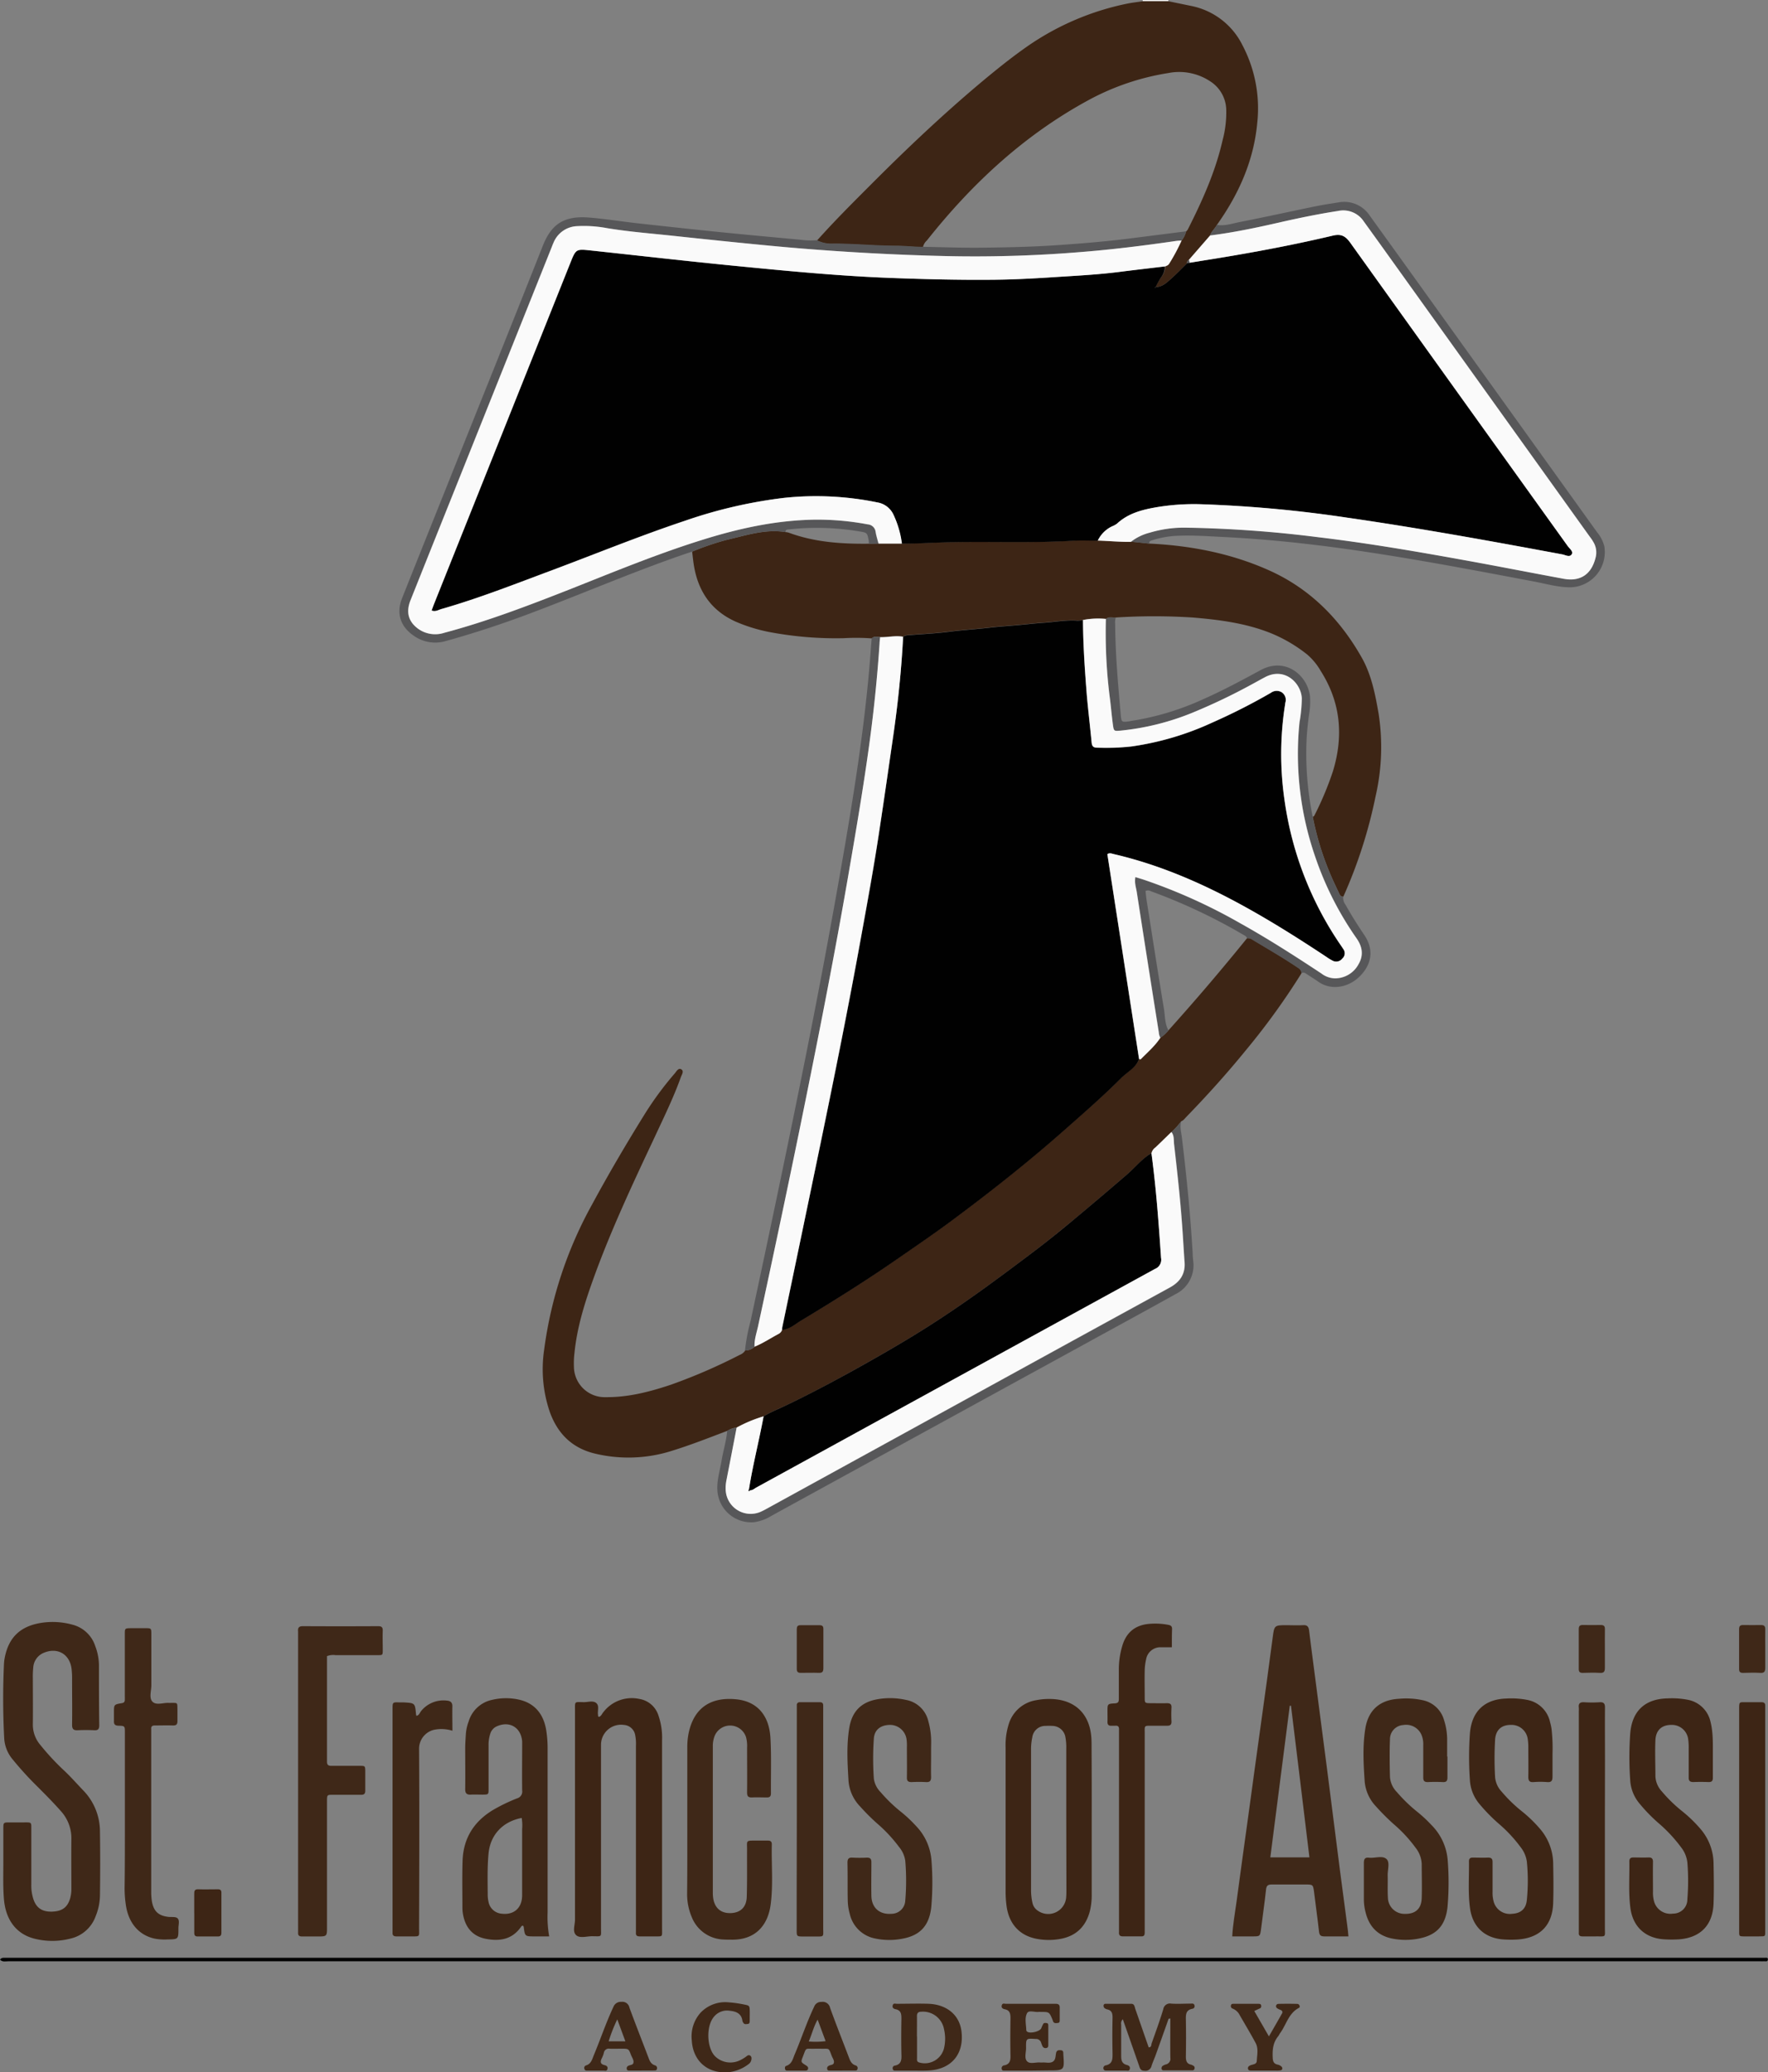 <svg xmlns="http://www.w3.org/2000/svg" viewBox="0 0 529.04 619.9"><rect x="0" y="0" width="529.04" height="619.9" fill="#808080" stroke="none"/><defs><style>.cls-1{fill:#fafafa;}.cls-2{fill:#3d2515;}.cls-3{fill:#3f2818;}.cls-4{fill:#575759;}.cls-5{fill:#010101;}</style></defs><g id="Layer_2" data-name="Layer 2"><g id="Layer_1-2" data-name="Layer 1"><path class="cls-1" d="M349.62,0c0,.12,0,.24,0,.36h-7.69c0-.12,0-.25,0-.37Z"/><path class="cls-2" d="M389.42,291.18a209.43,209.43,0,0,1-16.52,22.87c-5.69,7-11.73,13.7-18,20.15-.43.45-.78,1-1.43,1.21a25.87,25.87,0,0,1-2.88,3.21c-1.6,1.56-3.19,3.12-4.8,4.65A2.85,2.85,0,0,0,344.6,345a7.3,7.3,0,0,0-1,.54c-2.35,1.69-4.19,3.93-6.37,5.8q-7.5,6.47-15.12,12.82c-3.73,3.1-7.49,6.19-11.34,9.14q-7.87,6-15.91,11.84c-7.44,5.37-15.05,10.5-22.9,15.24-5.81,3.5-11.7,6.85-17.64,10.13-6.37,3.5-12.79,6.9-19.35,10-2.16,1-4.38,1.92-6.44,3.15a40.92,40.92,0,0,0-8,3.35,6.8,6.8,0,0,0-2.86,1c-5.52,2.09-11,4.26-16.65,6a42.89,42.89,0,0,1-22.7.89c-7.06-1.6-11.48-6-13.84-12.63a39.6,39.6,0,0,1-1.66-18.46,122.58,122.58,0,0,1,14.41-43.62c4.9-9.06,10.12-17.94,15.56-26.7a97,97,0,0,1,9.08-12.34c.53-.61,1.11-1.8,2-1.26s.12,1.6-.15,2.37c-2.21,6.17-5.09,12-7.87,18-6.66,14.16-13.32,28.32-18.58,43.08-2.47,6.93-4.62,13.94-5.36,21.31a25.74,25.74,0,0,0-.17,4.3,9.19,9.19,0,0,0,9.54,9c6.73.06,13.13-1.6,19.44-3.71a166.77,166.77,0,0,0,20.64-8.94,3.38,3.38,0,0,0,1.64-1.32,4,4,0,0,0,2.88-1.19c2.53-1,4.81-2.57,7.22-3.84a2.12,2.12,0,0,0,1-1.22c2.28-.17,3.92-1.73,5.72-2.81,10-6,19.82-12.17,29.35-18.84,5-3.47,10-6.85,14.85-10.44,11.9-8.81,23.52-18,34.62-27.76,5.74-5.06,11.5-10.08,16.91-15.5.56-.56,1.19-1.05,1.8-1.56,1.4-1.16,2.9-2.28,3.54-4.11.21.12.45.2.64,0,2-2,4.17-3.89,5.74-6.31a12.48,12.48,0,0,0,2.42-2.23q12.11-13.47,23.49-27.54a3.08,3.08,0,0,1,1.16.16c4.76,2.88,9.59,5.63,14.2,8.76A1.75,1.75,0,0,1,389.42,291.18Z"/><path class="cls-2" d="M343.94,162.61c12.39.6,24.44,2.92,35.79,8C392,176.1,401,185.23,407.52,196.8c2.86,5.09,4,10.91,5,16.68a65.52,65.52,0,0,1-.91,24.76,143.22,143.22,0,0,1-9.65,30c-.95,0-1.14-.77-1.43-1.39-.89-1.87-1.79-3.74-2.58-5.66a85.56,85.56,0,0,1-5.13-16.87c.37-.07.5-.36.63-.65a93.23,93.23,0,0,0,5.42-13c3.19-10.49,2.33-20.5-3.63-29.89a18.94,18.94,0,0,0-4.1-5,44.37,44.37,0,0,0-10.91-6.39c-7.52-3-15.41-4-23.38-4.67a181.81,181.81,0,0,0-23,0c-1,.1-2-.34-2.93.42a23.8,23.8,0,0,0-6.84.32,10.35,10.35,0,0,1-1.66.15c-3.37-.25-6.69.4-10,.62-2.84.19-5.69.54-8.54.78-2.53.22-5.09.39-7.6.68-4.1.48-8.23.72-12.33,1.25s-8.39.7-12.59,1.06a3.73,3.73,0,0,0-1.09.44c-2.29-.43-4.57.18-6.86.1-.87,0-1.81-.37-2.55.43a64.63,64.63,0,0,0-8.35-.06,107.11,107.11,0,0,1-22.6-1.9,48.76,48.76,0,0,1-9.79-3.06c-7.41-3.33-11.33-9.26-12.54-17.14-.19-1.26-.31-2.52-.47-3.79a81.67,81.67,0,0,1,10.3-3.51c5.81-1.33,11.54-3.32,17.65-2.34a4.74,4.74,0,0,1,.94.17c7.77,2.88,15.86,3.4,24,3.31l2.81-.07,7,0c3.91,0,7.81-.2,11.71-.33,13.33-.42,26.68.28,40-.55,2.31-.14,4.64,0,7,0,3.3.1,6.59.44,9.9.31Z"/><path class="cls-2" d="M341.94.37h7.69l6.78,1.4a21.86,21.86,0,0,1,15.4,11.81,40.47,40.47,0,0,1,4.42,22.93c-1,11.42-5.51,21.52-12.1,30.77-.59,1.12-1.64,1.94-2.06,3.17l-6.35,7.3a.92.92,0,0,0-.5,1c-1.58,1.54-3.12,3.14-4.77,4.61-1.34,1.2-2.67,2.5-4.67,2.51v0A29.76,29.76,0,0,1,347.4,83a5.41,5.41,0,0,0,1.28-3.28c.42-.21.88-.33,1.14-.8A56.78,56.78,0,0,0,353.53,72a7.19,7.19,0,0,0,1.4-2.77,2.88,2.88,0,0,0,.47-.53c4.33-8.56,8.28-17.28,10.42-26.69a32,32,0,0,0,1.11-9.24,10.36,10.36,0,0,0-4.75-8.41,16.79,16.79,0,0,0-12.58-2.51,74.31,74.31,0,0,0-23.7,8c-19.32,10.45-35,25-48.54,42.08a3.75,3.75,0,0,0-1.18,2c-2.62,0-5.25-.32-7.84-.33-6.3,0-12.57-.63-18.86-.65a9.67,9.67,0,0,1-5-1c5-5.61,10.31-10.92,15.62-16.23C270.77,45,281.73,34.6,293.3,24.87c4.77-4,9.63-7.92,14.77-11.46A80.6,80.6,0,0,1,337,1.15C338.61.8,340.29.63,341.94.37Z"/><path class="cls-3" d="M403.49,579.26c-2.62,0-4.93,0-7.23,0-1.16,0-1.46-.43-1.58-1.51-.42-3.9-1-7.77-1.46-11.66-.31-2.36-.3-2.36-2.77-2.36-3.28,0-6.56,0-9.83,0-1.16,0-1.66.26-1.79,1.55-.4,3.89-1,7.77-1.47,11.65-.3,2.32-.31,2.33-2.56,2.33h-6.08c.19-3.64.84-7,1.29-10.38,1.17-8.79,2.4-17.57,3.61-26.35S376,525,377.24,516.18s2.41-17.41,3.56-26.12c.51-3.89.45-3.9,4.31-3.9,1.6,0,3.2.1,4.79,0,1.29-.11,1.69.48,1.82,1.59.33,2.78.7,5.55,1.06,8.32q2.1,16.15,4.21,32.32,2,15.69,4,31.38c.72,5.54,1.47,11.08,2.2,16.63C403.33,577.23,403.38,578.1,403.49,579.26Zm-17.19-69-.36,0c-1.94,15.07-3.87,30.15-5.82,45.36h11.7C390,540.4,388.13,525.31,386.3,510.23Z"/><path class="cls-3" d="M1,557.59c0-3.71,0-7.07,0-10.43,0-2,0-2,1.92-2H7c2.53,0,2.37-.2,2.37,2.28,0,5.44,0,10.87,0,16.31a13.09,13.09,0,0,0,.66,4.48c.9,2.58,2.65,3.7,5.54,3.62,3.07-.1,4.67-1.31,5.45-4.08a10.47,10.47,0,0,0,.34-2.84c0-4.87-.05-9.75,0-14.63a12.11,12.11,0,0,0-3.15-8.53c-2.28-2.58-4.68-5-7.13-7.44a99.66,99.66,0,0,1-7.28-8A10.73,10.73,0,0,1,1.26,520q-.57-11-.08-22a13.59,13.59,0,0,1,.2-1.91c1.15-6.24,4.65-9.63,11-10.63a22.11,22.11,0,0,1,9.26.54,9.69,9.69,0,0,1,6.87,6.44,16.57,16.57,0,0,1,1.1,5.62c0,6,0,12,.09,18,0,1.12-.3,1.59-1.49,1.53-1.67-.08-3.36-.08-5,0-1.25.06-1.65-.41-1.64-1.66.07-4.48,0-8.95,0-13.43a25,25,0,0,0-.16-3.35c-.6-4.44-4.35-6.49-8.46-4.66a5.09,5.09,0,0,0-3,4.34,26.66,26.66,0,0,0-.12,3.35c0,4.55.06,9.11,0,13.67A9.29,9.29,0,0,0,12.08,522a73.45,73.45,0,0,0,6.83,7.39c2.12,1.95,4,4.12,6,6.2a17.64,17.64,0,0,1,5,12.34c.1,6.39.09,12.79,0,19.18a17,17,0,0,1-1.27,6.06,10.47,10.47,0,0,1-7.54,6.74,21.68,21.68,0,0,1-10.91,0c-5.28-1.38-8.45-5.54-9-11.66C.88,564.59,1,560.91,1,557.59Z"/><path class="cls-4" d="M354.93,69.2a7.19,7.19,0,0,1-1.4,2.77,13.74,13.74,0,0,0-1.44.08c-9.88,1.48-19.79,2.67-29.75,3.43a386.23,386.23,0,0,1-39.53,1.12q-21.69-.52-43.32-2.29c-6.05-.49-12.1-1.09-18.14-1.69q-9.9-1-19.78-2.06c-6.67-.72-13.37-1.22-20-2.32a37.33,37.33,0,0,0-8.83-.59,7.94,7.94,0,0,0-7.11,4.89c-.3.65-.54,1.33-.81,2q-14.64,36.58-29.27,73.18-6.36,15.9-12.72,31.8c-1.47,3.68-.66,6.5,2.37,8.65a8.77,8.77,0,0,0,7.77,1.11c12.76-3.38,25.07-8.08,37.32-12.93,13.21-5.23,26.35-10.68,39.94-14.9,11-3.43,22.24-5.86,33.85-6a81.31,81.31,0,0,1,15.49,1.41,2.56,2.56,0,0,1,2.38,2.27c.2,1.18.57,2.33.86,3.49l-2.81.07a7.46,7.46,0,0,0-.06-1c-.44-2.32-.44-2.34-2.82-2.73a77.25,77.25,0,0,0-20.93-.61c-.54.06-1.18,0-1.16.81-6.11-1-11.84,1-17.65,2.34a81.67,81.67,0,0,0-10.3,3.51c-16.37,5.48-32.2,12.38-48.35,18.45-8.3,3.13-16.71,5.91-25.26,8.28a11.09,11.09,0,0,1-9.79-1.66c-3.94-2.75-5.13-6.69-3.36-11.14q6.65-16.69,13.34-33.37c9.58-24,19.22-47.89,28.7-71.88,2.35-5.93,5.65-9.29,13.92-8.61,4.85.39,9.67,1.18,14.51,1.72,8.34.92,16.69,1.83,25,2.67,7.95.8,15.91,1.52,23.87,2.26a21.23,21.23,0,0,0,4.78.12,9.67,9.67,0,0,0,5,1c6.29,0,12.56.63,18.86.65,2.59,0,5.22.33,7.84.33,5.67.1,11.34.32,17,.27,7.9-.08,15.8-.24,23.69-.79,7.64-.53,15.28-1.17,22.88-2.18Z"/><path class="cls-2" d="M326.67,544.39q0,11.15,0,22.29a19.91,19.91,0,0,1-.54,5c-1.19,4.53-4,7.38-8.62,8.29a19.34,19.34,0,0,1-7.39,0c-5.1-1-8.25-4.51-8.94-9.91a32.56,32.56,0,0,1-.27-4.3q0-21.45,0-42.91a21.06,21.06,0,0,1,1-7.3,10.26,10.26,0,0,1,8.16-6.95,20,20,0,0,1,4.76-.35c6.83.31,11.11,4.39,11.71,11.22.09,1,.09,2.08.09,3.12Q326.69,533.49,326.67,544.39Zm-7.61-.24c0-7,0-14.08,0-21.11a16.14,16.14,0,0,0-.25-3.34,4,4,0,0,0-4-3.41,13.66,13.66,0,0,0-1.92,0,3.92,3.92,0,0,0-4,3.45,16.39,16.39,0,0,0-.37,3.57q0,21,0,42a16.63,16.63,0,0,0,.4,3.8,3.75,3.75,0,0,0,1.7,2.51,5.39,5.39,0,0,0,8.42-4.2c.06-.8.06-1.6.06-2.4Z"/><path class="cls-3" d="M164.34,579.26H160c-2.93,0-2.93,0-3.29-2.83a1.17,1.17,0,0,0-.2-.36c-.42-.07-.56.28-.73.51-2.68,3.69-6.45,4.2-10.52,3.38-3.87-.79-6-3.4-6.7-7.24a11.86,11.86,0,0,1-.19-2.15c0-4.64-.1-9.28.05-13.91.21-6.78,3.43-11.84,9.23-15.29a51.75,51.75,0,0,1,7.12-3.42,2.09,2.09,0,0,0,1.48-2.32c-.06-4.64,0-9.28,0-13.92,0-.24,0-.48,0-.72-.31-4.26-3.83-6.33-7.7-4.52a3.5,3.5,0,0,0-1.83,2.12,10.54,10.54,0,0,0-.53,3.53q0,6.48,0,13c0,1.69,0,1.7-1.72,1.73-1.2,0-2.41-.06-3.6,0s-1.68-.38-1.67-1.63c.06-4.08,0-8.16,0-12.24,0-1.44.12-2.87.2-4.31a13.72,13.72,0,0,1,.84-3.73,9.33,9.33,0,0,1,7.09-6.46,17.93,17.93,0,0,1,7.85-.07c4.66,1,7.45,4.17,8.26,9.14a34.82,34.82,0,0,1,.42,5.49q0,24.48,0,49A33.13,33.13,0,0,0,164.34,579.26Zm-8.23-35.43c-5.69,1.07-9.41,5.07-9.93,10.68-.38,4.14-.26,8.28-.24,12.43a9.47,9.47,0,0,0,.22,1.9,4.35,4.35,0,0,0,3.91,3.62c3.69.47,6.15-1.67,6.17-5.47,0-6.62,0-13.23,0-19.85A13.61,13.61,0,0,0,156.11,543.83Z"/><path class="cls-2" d="M179.24,513.59c.69-.22.92-1,1.35-1.47a10.71,10.71,0,0,1,10.7-3.9A7.19,7.19,0,0,1,197,513.1a20.34,20.34,0,0,1,1.11,7.54q0,19.2,0,38.38c0,5.91,0,11.83,0,17.75,0,2.86.35,2.45-2.6,2.49-1.36,0-2.72,0-4.08,0-.78,0-1.2-.24-1.14-1.09,0-.56,0-1.12,0-1.68v-54.2a13.4,13.4,0,0,0-.24-3.34A3.66,3.66,0,0,0,186.7,516a6,6,0,0,0-6.86,5.91q0,27.33,0,54.68c0,3,.41,2.64-2.68,2.62-1.65,0-3.74.72-4.82-.38s-.28-3-.28-4.62q0-31.18,0-62.36c0-3.06-.29-2.69,2.68-2.66,1.26,0,2.77-.55,3.71.29s.31,2.28.49,3.44C179,513.17,178.85,513.45,179.24,513.59Z"/><path class="cls-3" d="M97.85,495.42v29.91c0,.56,0,1.12,0,1.68,0,1,.45,1.23,1.33,1.23q4.18,0,8.39,0c1.69,0,1.71,0,1.73,1.67,0,1.92,0,3.83,0,5.75,0,.93-.35,1.25-1.27,1.24-2.8,0-5.59,0-8.39,0-1.76,0-1.79,0-1.79,1.88q0,18.81,0,37.63c0,2.87,0,2.87-2.95,2.87-1.52,0-3,0-4.55,0-.79,0-1.2-.29-1.15-1.12,0-.56,0-1.12,0-1.68V489.22c0-.4,0-.8,0-1.2-.12-1.09.25-1.57,1.45-1.56q11.27.06,22.53,0c1.06,0,1.38.38,1.35,1.4-.07,1.84,0,3.68,0,5.52s0,1.74-1.69,1.74c-4.16,0-8.31,0-12.47,0A5,5,0,0,0,97.85,495.42Z"/><path class="cls-3" d="M205.66,544.42q0-10.78,0-21.57a21.33,21.33,0,0,1,.38-4.29c1.68-8.25,7.31-11,14.5-10.2,6,.69,9.61,4.72,10,11.53.31,5.5.1,11,.15,16.54,0,.93-.34,1.29-1.26,1.26-1.44,0-2.88-.07-4.32,0s-1.58-.54-1.56-1.72c.05-4.39,0-8.79,0-13.19a10.28,10.28,0,0,0-.3-3.08,5,5,0,0,0-9.45-.29,8.31,8.31,0,0,0-.5,3.05q0,21.82,0,43.64a11.61,11.61,0,0,0,.1,1.67c.44,3,2.29,4.59,5.2,4.52s4.75-1.72,4.85-4.83c.15-4.71.06-9.43.09-14.14,0-2.8-.46-2.72,2.69-2.72,1.2,0,2.4,0,3.59,0,.81,0,1.15.36,1.13,1.16-.15,6,.45,12-.35,18s-4.39,10.7-12,10.48c-.72,0-1.44,0-2.16-.05a10.61,10.61,0,0,1-9.44-6.69,17.62,17.62,0,0,1-1.39-7.24C205.68,559,205.66,551.7,205.66,544.42Z"/><path class="cls-3" d="M278.61,525.38c0,2.07-.06,4.15,0,6.23,0,1.17-.4,1.55-1.53,1.49-1.43-.08-2.88-.07-4.31,0-1,0-1.42-.31-1.4-1.36.05-3,0-6.08,0-9.12a14.06,14.06,0,0,0-.08-2.15A5,5,0,0,0,266,516c-2.58.13-4.34,1.51-4.52,4.08a86.94,86.94,0,0,0,0,12,7.14,7.14,0,0,0,2,4,44.85,44.85,0,0,0,6,5.82,39.75,39.75,0,0,1,4.55,4.25,16.62,16.62,0,0,1,4.7,10.49,83.54,83.54,0,0,1-.07,13.88c-.63,5.61-3.39,8.53-8.86,9.47a20.39,20.39,0,0,1-7.86-.09,9.65,9.65,0,0,1-7.67-7.4,15.59,15.59,0,0,1-.59-3.77c-.09-3.84,0-7.68-.09-11.51,0-1.14.33-1.59,1.5-1.52a41.31,41.31,0,0,0,4.31,0c1.09,0,1.36.44,1.35,1.43,0,3.35-.07,6.71,0,10.07.09,3.52,2.46,5.58,6,5.3a4.13,4.13,0,0,0,4.13-3.9,70.36,70.36,0,0,0,0-12,8.3,8.3,0,0,0-1.86-4.1,43.33,43.33,0,0,0-6.53-7,62.56,62.56,0,0,1-5.09-5.08,12.39,12.39,0,0,1-3.5-7.7c-.31-5.26-.63-10.54.22-15.78.79-4.92,3.53-7.75,8.37-8.61a21.76,21.76,0,0,1,8.58.18,8.4,8.4,0,0,1,6.72,6.39,22.62,22.62,0,0,1,.84,6.39C278.6,522.66,278.61,524,278.61,525.38Z"/><path class="cls-3" d="M433.12,525.43c0,2.08,0,4.16,0,6.24,0,1-.25,1.47-1.34,1.43q-2.28-.11-4.56,0c-1.08,0-1.35-.44-1.34-1.43,0-3.2,0-6.39,0-9.59a7.39,7.39,0,0,0-.5-3.05,5,5,0,0,0-5.46-3,4.24,4.24,0,0,0-4,4.32c-.15,3.75-.09,7.51,0,11.26A7.19,7.19,0,0,0,418,536.1a45.52,45.52,0,0,0,6,5.82,40.14,40.14,0,0,1,4.38,4.07,16.7,16.7,0,0,1,4.83,10.69,84.63,84.63,0,0,1-.08,13.88c-.63,5.51-3.3,8.36-8.68,9.37a20.22,20.22,0,0,1-8.09-.07c-4.18-.92-6.66-3.6-7.7-7.66a16,16,0,0,1-.55-4c0-3.6,0-7.2,0-10.79,0-1.14.18-1.85,1.55-1.69,1.79.21,4.06-.77,5.28.45,1,1,.26,3.2.3,4.86.06,2.24-.07,4.48.07,6.71a4.94,4.94,0,0,0,5,4.78c3.17.09,5-1.47,5.11-4.68.12-3.43,0-6.87,0-10.31a8.48,8.48,0,0,0-1.87-4.84,41.19,41.19,0,0,0-6.5-7,66.68,66.68,0,0,1-5.25-5.25,12.31,12.31,0,0,1-3.44-7.48c-.36-5.26-.65-10.54.17-15.78.88-5.65,4.39-8.7,10.11-9a23.26,23.26,0,0,1,7.15.44,8.35,8.35,0,0,1,6.31,5.93,19.26,19.26,0,0,1,.93,5.42c0,1.84,0,3.67,0,5.51Z"/><path class="cls-2" d="M464.56,524.65c0,2.61,0,4.69,0,6.76,0,1.17-.24,1.8-1.58,1.69a25.26,25.26,0,0,0-4.08,0c-1.34.1-1.6-.52-1.58-1.68.05-2.88,0-5.76,0-8.64a16.45,16.45,0,0,0-.18-2.63,4.91,4.91,0,0,0-5.08-4.16c-2.78,0-4.49,1.52-4.68,4.41a96.3,96.3,0,0,0,0,11.27,7.24,7.24,0,0,0,1.95,4.28,43.09,43.09,0,0,0,6,5.84,39.54,39.54,0,0,1,5.36,5.15,16.21,16.21,0,0,1,4.07,10.51c.07,3.91.13,7.84,0,11.75-.19,6.77-4,10.59-10.8,11-1.2.07-2.4.07-3.6,0-5.8-.23-9.66-3.55-10.47-9.27-.66-4.68-.26-9.42-.33-14.13,0-.82.37-1.13,1.17-1.11,1.52,0,3.05.07,4.56,0,1.1,0,1.34.46,1.33,1.43,0,3,0,5.92,0,8.87a9.76,9.76,0,0,0,.33,2.85,5,5,0,0,0,5.5,3.66c2.55-.12,4.17-1.41,4.43-4.14a58,58,0,0,0,0-11.48,9,9,0,0,0-1.89-4.35,42.12,42.12,0,0,0-6.54-7,52.22,52.22,0,0,1-5.7-5.82,12.11,12.11,0,0,1-2.91-7.2,99.2,99.2,0,0,1,0-13.9c.51-6.66,4.37-10.34,11-10.51a24.88,24.88,0,0,1,6.2.42,8.57,8.57,0,0,1,6.79,6.66,15.1,15.1,0,0,1,.45,2.1A52.19,52.19,0,0,1,464.56,524.65Z"/><path class="cls-2" d="M512.54,525.11c0,2.24,0,4.48,0,6.72,0,.93-.35,1.28-1.27,1.26-1.52-.05-3-.06-4.56,0-1,0-1.42-.34-1.4-1.37,0-2.88,0-5.76,0-8.64a17.76,17.76,0,0,0-.13-2.63,4.92,4.92,0,0,0-5.06-4.46c-2.86,0-4.63,1.56-4.77,4.59-.16,3.59,0,7.19,0,10.78a7.1,7.1,0,0,0,1.93,4.54,43.15,43.15,0,0,0,6,5.85,40.24,40.24,0,0,1,5.52,5.32,16.11,16.11,0,0,1,3.95,10.31c.08,4,.14,8,0,12-.23,6.55-3.95,10.32-10.49,10.77a37,37,0,0,1-4.08,0c-5.75-.27-9.58-3.7-10.32-9.43-.6-4.61-.23-9.27-.31-13.9,0-1,.51-1.19,1.36-1.17,1.44,0,2.88.06,4.31,0,1-.05,1.42.31,1.4,1.35-.05,3,0,5.92,0,8.88a9.82,9.82,0,0,0,.31,2.85,5.07,5.07,0,0,0,5.69,3.71,4.23,4.23,0,0,0,4.29-4.3,67.58,67.58,0,0,0,0-11,9,9,0,0,0-1.92-4.59,43.76,43.76,0,0,0-6.7-7.17,49,49,0,0,1-5.68-5.84,11.87,11.87,0,0,1-2.8-7,97.71,97.71,0,0,1,0-13.9c.51-6.78,4.4-10.45,11.2-10.58a25,25,0,0,1,6,.41,8.57,8.57,0,0,1,6.83,6.6C512.67,518.39,512.53,521.76,512.54,525.11Z"/><path class="cls-3" d="M37.37,542.23q0-12,0-24c0-1.87,0-1.94-1.88-2-1,0-1.45-.36-1.39-1.39,0-.87,0-1.75,0-2.63,0-2.3,0-2.33,2.39-2.73.59-.1.84-.37.86-.91s0-1.12,0-1.68c0-6,0-12,0-18,0-1.79,0-1.8,1.87-1.83,1.44,0,2.88,0,4.32,0,1.7,0,1.74.05,1.75,1.71,0,5.11,0,10.23,0,15.34,0,1.72-.78,3.92.4,5s3.21.2,4.87.3h.48c2.26,0,2-.17,2.06,2.07,0,1.12,0,2.24,0,3.35s-.44,1.36-1.43,1.33c-1.75-.06-3.51,0-5.27,0-.78,0-1.22.2-1.15,1.07,0,.39,0,.8,0,1.2q0,23.61,0,47.22a17.76,17.76,0,0,0,.24,3.34c.57,2.84,2,4.09,4.88,4.43.93.11,2.16-.11,2.73.4.73.65.28,2,.29,3,0,3.29,0,3.3-3.23,3.35a16.29,16.29,0,0,1-3.82-.23c-4.72-1-7.86-4.61-8.67-10a34.77,34.77,0,0,1-.39-5C37.39,557.41,37.37,549.82,37.37,542.23Z"/><path class="cls-2" d="M350.66,492.77c-1.24,0-2.26,0-3.27,0a4.32,4.32,0,0,0-4.44,3.61,16.14,16.14,0,0,0-.42,3.32c-.06,2.63,0,5.27,0,7.91,0,1.86,0,1.87,1.81,1.89,1.6,0,3.19.05,4.79,0,1,0,1.47.25,1.41,1.34a39.47,39.47,0,0,0,0,4.07c.06,1.11-.47,1.36-1.44,1.33-1.44,0-2.88,0-4.32,0-2.46,0-2.26-.12-2.25,2.15v58c0,.56,0,1.12,0,1.68,0,.76-.16,1.2-1,1.18-1.84,0-3.68,0-5.52,0-1,0-1.23-.46-1.17-1.33,0-.55,0-1.11,0-1.67V519.2c0-.56,0-1.12,0-1.68.07-.86-.17-1.39-1.17-1.28-.31,0-.64,0-1,0-.9.08-1.32-.28-1.28-1.22s0-2.08,0-3.12c0-2.17,0-2.23,2.24-2.36,1-.05,1.17-.52,1.16-1.35,0-3,0-5.92,0-8.87a24.82,24.82,0,0,1,1-6.86c1.1-3.84,3.55-6.14,7.59-6.64a20.48,20.48,0,0,1,6.2.24c.73.13,1.15.42,1.14,1.23C350.65,489.11,350.66,490.93,350.66,492.77Z"/><path class="cls-4" d="M362.07,70.44c.42-1.23,1.47-2,2.06-3.17,2.35.4,4.57-.4,6.8-.84,7.6-1.49,15.17-3.16,22.75-4.72,2.27-.46,4.56-.81,6.85-1.16a9.13,9.13,0,0,1,9.37,4q6.94,9.62,13.86,19.26l54.12,75.38a10.84,10.84,0,0,1,2.18,4.22,10.54,10.54,0,0,1-10.17,12.28c-3.62,0-7.11-1-10.63-1.69-17.66-3.34-35.31-6.71-53.09-9.3-13.37-1.95-26.78-3.42-40.29-4.07-4.47-.22-8.93-.55-13.41-.36a28.57,28.57,0,0,0-7.77,1.37c-.49.16-.93.29-.76,1l-5.55-.59a15.1,15.1,0,0,1,5.54-2.72,36,36,0,0,1,11.35-1.52,359.11,359.11,0,0,1,39.18,2.85c14.91,1.78,29.7,4.33,44.47,7,9.66,1.75,19.29,3.65,28.94,5.43,5,.93,8.36-1.33,9.58-6.33a6,6,0,0,0-.76-4.81c-.42-.68-.92-1.31-1.38-2L413.4,73.7q-2.65-3.7-5.33-7.39a7.35,7.35,0,0,0-7.69-3.17c-5.77.88-11.46,2.06-17.15,3.34C376.23,68.06,369.2,69.54,362.07,70.44Z"/><path class="cls-4" d="M392.8,244.34a85.56,85.56,0,0,0,5.13,16.87c.79,1.92,1.69,3.79,2.58,5.66.29.62.48,1.42,1.43,1.39a3.43,3.43,0,0,0,.72,2.45c1.7,3.07,3.57,6,5.54,8.94,2.84,4.16,2.44,8.48-1.08,12.17-3.7,3.88-9,4.41-12.59,1.89-1.17-.83-2.4-1.58-3.6-2.37-.48-.32-.95-.59-1.51-.16a1.75,1.75,0,0,0-.92-1.56c-4.61-3.13-9.44-5.88-14.2-8.76a3.08,3.08,0,0,0-1.16-.16c-.14-.63-.69-.83-1.17-1.11a168.46,168.46,0,0,0-27.2-12.84c-.57-.2-1.12-.63-2-.22.1.85.18,1.79.32,2.71,1.72,10.86,3.4,21.73,5.2,32.57.35,2.15.22,4.43,1.36,6.43a12.48,12.48,0,0,1-2.42,2.23,3.88,3.88,0,0,1-.45-1.6q-3.3-20.94-6.58-41.88c-.22-1.45-.77-2.9-.43-4.58.94.29,1.78.54,2.6.81a165,165,0,0,1,28.78,13c8.31,4.64,16.3,9.78,24.24,15a7,7,0,0,0,4,1.48,8,8,0,0,0,7.22-4.36c1.49-2.64,1.06-5.16-.67-7.62a96.4,96.4,0,0,1-12.4-24.5,93.86,93.86,0,0,1-4.66-40.15,44.85,44.85,0,0,0,.69-7.14c-.24-4.63-5.13-9.35-10.91-6.37-1.35.7-2.66,1.46-4,2.17a177.62,177.62,0,0,1-17.72,8.47,77,77,0,0,1-21.53,5.39c-2.06.18-2.1.22-2.38-1.87-.32-2.38-.53-4.77-.81-7.15a154.09,154.09,0,0,1-1.28-24.38c.89-.76,1.95-.32,2.93-.42a4.64,4.64,0,0,0-.18,1.89c.06,9.12.88,18.2,1.68,27.28.18,2.05.33,2.13,2.35,1.86.24,0,.47-.09.71-.13a81.33,81.33,0,0,0,21.5-6.46c5.93-2.61,11.62-5.68,17.31-8.76,7.52-4.06,14.09,1.72,14.75,7.88a21.93,21.93,0,0,1-.26,5.25c-.38,2.78-.68,5.55-.79,8.35A94.07,94.07,0,0,0,392.8,244.34Z"/><path class="cls-5" d="M0,586.22c.46-.67,1-.55,1.43-.56.64,0,1.28,0,1.92,0H525.12c1,0,1.92,0,2.88,0,.41,0,1.09-.2,1,.54s-.71.46-1.15.5-.8,0-1.2,0H2.52C1.7,586.7.76,587,0,586.22Z"/><path class="cls-3" d="M135.38,517.74a11,11,0,0,0-5.52-.28,5.82,5.82,0,0,0-4.46,5.7c.12,17.82.06,35.64,0,53.46,0,2.93.43,2.62-2.71,2.64-1.36,0-2.72,0-4.08,0-.78,0-1.2-.29-1.15-1.12,0-.56,0-1.12,0-1.68V511.26c0-2.07,0-2.07,2.12-2l1.2,0c3.4.19,3.4.19,3.7,3.51a3.22,3.22,0,0,0,.12.5c.84-.12,1-.93,1.42-1.44a8.61,8.61,0,0,1,7.66-3.11c1.06.08,1.74.51,1.68,1.81C135.31,512.87,135.38,515.18,135.38,517.74Z"/><path class="cls-4" d="M217.6,428.07a6.8,6.8,0,0,1,2.86-1q-1.52,7.88-3.05,15.75a11.48,11.48,0,0,0-.23,2.86,7.48,7.48,0,0,0,10.74,6.45c.73-.33,1.42-.73,2.12-1.11l90.81-49.82q14.61-8,29.22-16c3-1.64,4.69-4,4.43-7.55-.19-2.63-.34-5.26-.51-7.9-.58-9.17-1.58-18.31-2.63-27.44-.14-1.21.08-2.56-.8-3.64a25.87,25.87,0,0,0,2.88-3.21c-.46,1.6,0,3.18.21,4.74,1.39,11.5,2.54,23,3.23,34.59,0,.79.09,1.59.16,2.39a9.6,9.6,0,0,1-5.26,9.94c-9.07,5.05-18.19,10-27.29,15Q277.75,427.72,231,453.36a13.88,13.88,0,0,1-5.34,2,10.14,10.14,0,0,1-11-9.62c-.18-3,.78-5.84,1.25-8.75S217.33,431.1,217.6,428.07Z"/><path class="cls-3" d="M238.43,544.36V512c0-.64,0-1.28,0-1.91a.81.81,0,0,1,.9-.88h6c.68,0,1,.27,1,1s0,1.12,0,1.68q0,32.37,0,64.74c0,2.95.43,2.64-2.7,2.66h-3.12c-2.1,0-2.12,0-2.12-2,0-3.27,0-6.55,0-9.83Z"/><path class="cls-4" d="M260.83,191c.74-.8,1.68-.39,2.55-.43-.06.64-.13,1.27-.17,1.91q-1,14.84-3,29.55c-1.84,13.53-4.15,27-6.47,40.43-3.87,22.42-8.25,44.74-12.76,67-4.54,22.45-9.3,44.85-14.13,67.24-.44,2-1.16,4-1.05,6.1a4,4,0,0,1-2.88,1.19,56.37,56.37,0,0,1,1.7-8.92c5.85-27.32,11.62-54.65,17.07-82.06q6.06-30.42,11.3-61c2.73-16,5.2-32,6.77-48.15C260.19,199.64,260.48,195.33,260.83,191Z"/><path class="cls-2" d="M480.23,544.39q0,16.08,0,32.14c0,3.19.46,2.68-2.84,2.73-1.27,0-2.56,0-3.83,0-.81,0-1.19-.26-1.13-1.1,0-.48,0-1,0-1.44V512a9.59,9.59,0,0,0,0-1.2c-.17-1.31.46-1.65,1.66-1.58a36.36,36.36,0,0,0,4.55,0c1.31-.09,1.63.43,1.62,1.64-.05,5.12,0,10.24,0,15.35Z"/><path class="cls-2" d="M528.21,544.34V577.2c0,2.28.17,2-2.07,2.06h-3.6c-2.42,0-2.11.11-2.13-2.25V511.53c0-2.59-.11-2.33,2.32-2.33,1.44,0,2.88,0,4.32,0,.8,0,1.2.26,1.16,1.09,0,.56,0,1.12,0,1.68Z"/><path class="cls-3" d="M349.68,603.9q-1.9,5.39-3.83,10.76c-.4,1.13-.92,2.22-1.28,3.36a1.85,1.85,0,0,1-2.12,1.43c-1.26,0-1.37-.85-1.66-1.67-1.57-4.5-3.15-9-4.81-13.74a1.76,1.76,0,0,0-.49,1.6c0,3.12,0,6.24,0,9.36,0,1.35.23,2.33,1.69,2.72.54.14,1.08.46.9,1.19s-.73.49-1.17.49c-1.84,0-3.68,0-5.52,0-.46,0-1,.11-1.2-.51a.84.84,0,0,1,.72-1.06c2-.44,2-1.85,2-3.48q-.12-5.39,0-10.79c0-1.29-.23-2.18-1.61-2.47a2,2,0,0,1-.85-.44,1,1,0,0,1-.24-.63.57.57,0,0,1,.61-.6c2.56,0,5.12,0,7.67,0,1,0,1,.89,1.23,1.54l4,11.49c.89,0,.74-.78.89-1.21,1.21-3.38,2.43-6.76,3.48-10.2a2,2,0,0,1,2.38-1.67c1.91.13,3.84,0,5.75,0,.45,0,1-.16,1.2.48a.79.79,0,0,1-.67,1.07c-1.9.37-1.93,1.71-1.9,3.25.07,3.67.06,7.35,0,11,0,1.28.21,2.2,1.61,2.47a2.74,2.74,0,0,1,.64.32.69.69,0,0,1,.34.82.6.6,0,0,1-.65.55h-8.63a.57.57,0,0,1-.6-.61,1,1,0,0,1,.23-.63,3.4,3.4,0,0,1,1.06-.53,1.72,1.72,0,0,0,1.35-2c-.05-3.91,0-7.83,0-11.75Z"/><path class="cls-3" d="M273,619.41c-1.6,0-3.2,0-4.8,0-.45,0-1,.12-1.08-.6a.75.75,0,0,1,.61-.89c2-.37,2.08-1.79,2-3.43-.08-3.52-.06-7,0-10.56,0-1.38-.06-2.55-1.74-2.89-.55-.11-1.09-.43-.86-1.17s.77-.44,1.21-.45c3.19,0,6.4-.11,9.59,0,5.45.24,9.15,3.4,9.76,8.14.88,6.89-3,11.5-9.93,11.82C276.17,619.47,274.56,619.41,273,619.41Zm1.4-10.24c0,2.15,0,4.3,0,6.45,0,.53-.14,1.12.63,1.35a5.93,5.93,0,0,0,7.45-4.25,12.43,12.43,0,0,0,0-5.69,6.38,6.38,0,0,0-6.74-5.24c-1,0-1.39.39-1.36,1.4C274.4,605.18,274.37,607.18,274.37,609.17Z"/><path class="cls-3" d="M308.73,619.41c-2.64,0-5.27,0-7.91,0-.44,0-1,.14-1.1-.58a.88.88,0,0,1,.81-1c1.6-.33,1.87-1.39,1.84-2.84-.08-3.75-.06-7.51,0-11.27,0-1.34-.18-2.36-1.72-2.67-.54-.11-1.1-.41-.89-1.16s.75-.47,1.19-.47c5,0,9.92,0,14.87,0,.92,0,1.32.3,1.28,1.24,0,1.19,0,2.39,0,3.59,0,.4,0,.85-.53.9s-1.13.22-1.45-.45c-.07-.14-.09-.3-.15-.45-1-2.4-1-2.4-3.51-2.4a5.77,5.77,0,0,0-.72,0c-1.17.13-2.88-.6-3.4.36-.81,1.5-.28,3.41-.24,5.15a.66.66,0,0,0,.25.39c.83.65,3.75,0,4.22-1a13.68,13.68,0,0,1,.58-1.29c.24-.4.69-.32,1.09-.26s.44.43.44.73c0,1.92,0,3.83,0,5.75,0,.38,0,.83-.5.94a1,1,0,0,1-1.22-.47,10.79,10.79,0,0,1-.43-1.12,1.56,1.56,0,0,0-1.63-1.09c-2.87-.19-2.91-.2-2.87,2.75,0,1.34-.57,3,.3,3.93s2.57.24,3.9.36a5.77,5.77,0,0,0,.72,0c1-.07,2.16.31,3.06-.23s.81-1.68,1-2.59.79-.9,1.47-.84.68.55.7,1c0,.08,0,.16,0,.24.34,4.79.34,4.79-4.44,4.79Z"/><path class="cls-3" d="M252.12,619.4h-3.84c-.3,0-.65,0-.75-.41a.84.84,0,0,1,.43-1c.52-.34,1.41-.21,1.56-.93s-.36-1.35-.62-2c-1-2.58-.62-2.15-3.22-2.2h-1.92c-3,.07-2.38-.51-3.53,2.41-.62,1.59-.61,1.61,1,2.61.36.24.64.47.58.93s-.4.61-.84.61h-5.28c-.32,0-.64,0-.76-.42s-.08-.88.33-1c1.82-.61,2-2.3,2.66-3.74,1.95-4.63,3.52-9.41,5.71-14a2.19,2.19,0,0,1,2.18-1.4,2.25,2.25,0,0,1,2.58,1.79c1.74,4.8,3.62,9.55,5.44,14.32.46,1.18.78,2.47,2.23,2.9a.79.79,0,0,1,.56.93c-.09.72-.65.58-1.1.58-1.12,0-2.24,0-3.35,0ZM242,610.7a24.84,24.84,0,0,0,5.05-.1c-.84-2.26-1.57-4.25-2.39-6.44C243.48,606.22,243,608.37,242,610.7Z"/><path class="cls-3" d="M192,619.4h-3.6c-.4,0-.82,0-.87-.56a.81.81,0,0,1,.38-.81c.53-.34,1.43-.26,1.61-.88.24-.87-.42-1.66-.72-2.46-.69-1.83-.73-1.82-2.76-1.84-1.2,0-2.4.06-3.59,0a1.48,1.48,0,0,0-1.75,1.21,7.77,7.77,0,0,1-.58,1.57c-.51,1-.62,1.8.78,2.14.54.13,1.08.44.86,1.18s-.76.46-1.2.46c-1.52,0-3,0-4.56,0-.46,0-1,.1-1.14-.56a.78.78,0,0,1,.51-1c1.55-.47,1.83-1.88,2.34-3.11,2-4.79,3.64-9.71,5.85-14.41a2.35,2.35,0,0,1,2.37-1.49,2.14,2.14,0,0,1,2.41,1.72c1.82,4.94,3.75,9.84,5.62,14.76.4,1.06.75,2.11,2,2.5a.85.85,0,0,1,.61,1.12c-.15.51-.6.43-1,.44H192Zm-7.29-15.32a46.22,46.22,0,0,0-2.58,6.57h5Z"/><path class="cls-3" d="M224.34,602.9c0,.55,0,1.11,0,1.67,0,.4-.06.84-.58.88s-1,.19-1.3-.3a1.46,1.46,0,0,1-.31-.64c-.28-2.22-1.94-2.82-3.75-3a5.06,5.06,0,0,0-4.88,1.93c-2.21,2.8-2.05,8.82.28,11.5a6.54,6.54,0,0,0,7.7,1.34,11.63,11.63,0,0,0,1.45-.84c.52-.32,1-1,1.66-.41.51.42.25,1.78-.46,2.32a11.83,11.83,0,0,1-6.6,2.57c-6,.3-10.23-3.54-10.55-9.59a10.65,10.65,0,0,1,2.6-8.21,10.16,10.16,0,0,1,8.47-3.13,32.91,32.91,0,0,1,4.5.63c1.75.33,1.74.38,1.78,2.12,0,.4,0,.8,0,1.2Z"/><path class="cls-3" d="M375.32,601.58l4.38,7.59c1.37-2.39,2.66-4.62,3.92-6.86.3-.53,0-.88-.51-1.09a3.29,3.29,0,0,1-1.05-.55.7.7,0,0,1,.39-1.22c1.91-.05,3.83-.05,5.74,0,.62,0,1,.93.51,1.18-3.12,1.6-3.77,5-5.62,7.53-.24.32-.38.71-.63,1-1.52,1.85-1.72,4-1.62,6.3.05,1.08.23,1.86,1.41,2.14a2.48,2.48,0,0,1,1.25.63c.3.35.36.94-.3,1.1a6.21,6.21,0,0,1-1.43.07h-7.43c-.43,0-.82-.09-.9-.56s.17-.72.57-.94c.72-.41,2-.26,2.06-1.35.09-1.81.56-3.72-.34-5.41-1.58-2.95-3.33-5.82-5-8.75a4.07,4.07,0,0,0-2-1.58.78.78,0,0,1-.35-1c.11-.39.46-.38.77-.38h7.42c.42,0,.81.06.83.6a.7.7,0,0,1-.4.78C376.51,601,376,601.26,375.32,601.58Z"/><path class="cls-3" d="M246.38,493.5c0,1.83,0,3.66,0,5.49,0,1-.24,1.47-1.33,1.43-1.83-.06-3.66,0-5.49,0-.8,0-1.14-.33-1.14-1.13,0-4,0-8,0-11.94,0-.77.24-1.19,1.09-1.18q2.86,0,5.73,0c.82,0,1.15.32,1.14,1.13C246.36,489.36,246.38,491.43,246.38,493.5Z"/><path class="cls-3" d="M480.23,493.13c0,1.91,0,3.83,0,5.74,0,1-.17,1.64-1.43,1.56-1.75-.1-3.5-.05-5.25,0-.82,0-1.14-.32-1.14-1.13,0-4,0-8,0-12,0-1,.45-1.21,1.32-1.19,1.75,0,3.5.05,5.26,0,.93,0,1.27.33,1.25,1.25C480.2,489.31,480.23,491.22,480.23,493.13Z"/><path class="cls-3" d="M528.22,493.37c0,1.83,0,3.67,0,5.5,0,1-.18,1.64-1.43,1.56-1.75-.1-3.51-.05-5.26,0-.81,0-1.14-.31-1.14-1.12,0-4,0-8,0-12,0-1,.45-1.21,1.31-1.19,1.75,0,3.51.05,5.26,0,.93,0,1.27.33,1.26,1.25C528.19,489.39,528.22,491.38,528.22,493.37Z"/><path class="cls-2" d="M58.12,572.26c0-1.92,0-3.83,0-5.74,0-.8.08-1.38,1.13-1.35,2,.06,4,0,6,0,.73,0,1,.34,1,1,0,4,0,8,0,12,0,.83-.31,1.12-1.12,1.11-2,0-4,0-6,0-.74,0-1-.36-1-1,0-2,0-4,0-6Z"/><path class="cls-5" d="M270.24,190.5a3.73,3.73,0,0,1,1.09-.44c4.2-.36,8.42-.53,12.59-1.06s8.23-.77,12.33-1.25c2.51-.29,5.07-.46,7.6-.68,2.85-.24,5.7-.59,8.54-.78,3.33-.22,6.65-.87,10-.62a10.35,10.35,0,0,0,1.66-.15c0,7.52.56,15,1.15,22.51.38,4.7,1,9.38,1.43,14.07.1,1,.38,1.56,1.57,1.59a69.33,69.33,0,0,0,10.29-.35,86.43,86.43,0,0,0,24.26-7.16,182,182,0,0,0,17.51-8.89,2.94,2.94,0,0,1,3.15-.23,2.72,2.72,0,0,1,1.2,3.13c0,.24-.06.48-.1.71a94.6,94.6,0,0,0-.22,28,101.54,101.54,0,0,0,16.88,43.88c.27.39.54.79.8,1.19a2.11,2.11,0,0,1-.34,2.83,2.28,2.28,0,0,1-2.81.66,13.83,13.83,0,0,1-1.84-1.11c-8-5.3-16.1-10.43-24.5-15.07-12.42-6.86-25.33-12.52-39.21-15.74-.59-.14-1.19-.46-1.93,0q4.74,30.64,9.49,61.29c-.64,1.83-2.14,3-3.54,4.11-.61.51-1.24,1-1.8,1.56-5.41,5.42-11.17,10.44-16.91,15.5-11.1,9.8-22.72,18.95-34.62,27.76-4.86,3.59-9.89,7-14.85,10.44C259.6,382.82,249.76,389,239.78,395c-1.8,1.08-3.44,2.64-5.72,2.81a5.68,5.68,0,0,1,.05-.72q5.71-27.43,11.43-54.87c4.25-20.56,8.4-41.15,12.14-61.82,2-10.92,4-21.84,5.62-32.82,1.36-9.08,2.66-18.18,4-27.27C268.7,210.41,269.72,200.48,270.24,190.5Z"/><path class="cls-5" d="M228.49,423.69c2.06-1.23,4.28-2.13,6.44-3.15,6.56-3.12,13-6.52,19.35-10,5.94-3.28,11.83-6.63,17.64-10.13,7.85-4.74,15.46-9.87,22.9-15.24q8-5.81,15.91-11.84c3.85-2.95,7.61-6,11.34-9.14q7.62-6.35,15.12-12.82c2.18-1.87,4-4.11,6.37-5.8a7.3,7.3,0,0,1,1-.54c1.39,10.38,2.17,20.81,2.86,31.26a2.94,2.94,0,0,1-1.8,3.31Q286,412.24,226.35,445c-.62.34-1.15.9-1.94.83a1.58,1.58,0,0,0-.3-.28C225.27,438.19,227.14,431,228.49,423.69Z"/><path class="cls-1" d="M340.85,316.78q-4.74-30.64-9.49-61.29c.74-.45,1.34-.13,1.93,0,13.88,3.22,26.79,8.88,39.21,15.74,8.4,4.64,16.5,9.77,24.5,15.07a13.83,13.83,0,0,0,1.84,1.11,2.28,2.28,0,0,0,2.81-.66,2.11,2.11,0,0,0,.34-2.83c-.26-.4-.53-.8-.8-1.19a101.54,101.54,0,0,1-16.88-43.88,94.6,94.6,0,0,1,.22-28c0-.23.06-.47.1-.71a2.72,2.72,0,0,0-1.2-3.13,2.94,2.94,0,0,0-3.15.23,182,182,0,0,1-17.51,8.89,86.43,86.43,0,0,1-24.26,7.16,69.33,69.33,0,0,1-10.29.35c-1.19,0-1.47-.57-1.57-1.59-.45-4.69-1-9.37-1.43-14.07-.59-7.49-1.11-15-1.15-22.51a23.8,23.8,0,0,1,6.84-.32,154.09,154.09,0,0,0,1.28,24.38c.28,2.38.49,4.77.81,7.15.28,2.09.32,2.05,2.38,1.87a77,77,0,0,0,21.53-5.39,177.62,177.62,0,0,0,17.72-8.47c1.34-.71,2.65-1.47,4-2.17,5.78-3,10.67,1.74,10.91,6.37a44.85,44.85,0,0,1-.69,7.14,93.86,93.86,0,0,0,4.66,40.15,96.4,96.4,0,0,0,12.4,24.5c1.73,2.46,2.16,5,.67,7.62a8,8,0,0,1-7.22,4.36,7,7,0,0,1-4-1.48c-7.94-5.24-15.93-10.38-24.24-15a165,165,0,0,0-28.78-13c-.82-.27-1.66-.52-2.6-.81-.34,1.68.21,3.13.43,4.58q3.24,21,6.58,41.88a3.88,3.88,0,0,0,.45,1.6c-1.57,2.42-3.75,4.28-5.74,6.31C341.3,317,341.06,316.9,340.85,316.78Z"/><path class="cls-1" d="M270.24,190.5c-.52,10-1.54,19.91-3,29.8-1.31,9.09-2.61,18.19-4,27.27-1.64,11-3.64,21.9-5.62,32.82-3.74,20.67-7.89,41.26-12.14,61.82q-5.68,27.45-11.43,54.87a5.68,5.68,0,0,0-.05.72,2.12,2.12,0,0,1-1,1.22c-2.41,1.27-4.69,2.81-7.22,3.84-.11-2.11.61-4.09,1.05-6.1,4.83-22.39,9.59-44.79,14.13-67.24,4.51-22.29,8.89-44.61,12.76-67,2.32-13.45,4.63-26.9,6.47-40.43q2-14.72,3-29.55c0-.64.11-1.27.17-1.91C265.67,190.68,268,190.07,270.24,190.5Z"/><path class="cls-1" d="M228.49,423.69c-1.35,7.3-3.22,14.5-4.38,21.84a.39.39,0,0,0,0,.57l.25-.29c.79.07,1.32-.49,1.94-.83q59.64-32.7,119.31-65.4a2.94,2.94,0,0,0,1.8-3.31c-.69-10.45-1.47-20.88-2.86-31.26a2.85,2.85,0,0,1,1.16-1.74c1.61-1.53,3.2-3.09,4.8-4.65.88,1.08.66,2.43.8,3.64,1.05,9.13,2.05,18.27,2.63,27.44.17,2.64.32,5.27.51,7.9.26,3.55-1.42,5.91-4.43,7.55q-14.62,8-29.22,16L230,451c-.7.38-1.39.78-2.12,1.11a7.48,7.48,0,0,1-10.74-6.45,11.48,11.48,0,0,1,.23-2.86q1.54-7.87,3.05-15.75A40.92,40.92,0,0,1,228.49,423.69Z"/><path class="cls-5" d="M345.78,85.88c2,0,3.33-1.31,4.67-2.51,1.65-1.47,3.19-3.07,4.77-4.61l.74-.16,3.31-.53c13.26-2.08,26.45-4.48,39.51-7.57,2.53-.6,3.8,0,5.26,2.07q32.46,45.45,65.08,90.8c.53.75,1.67,1.57,1.24,2.39-.6,1.13-1.9.28-2.82.11-21.44-4-42.88-7.91-64.46-11a380.59,380.59,0,0,0-43.41-4,68,68,0,0,0-13.38.85c-4.35.74-8.62,1.78-12,4.92a5.9,5.9,0,0,1-1.46.81,9,9,0,0,0-4.32,4.29c-2.32,0-4.65-.11-7,0-13.33.83-26.68.13-40,.55-3.9.13-7.8.36-11.71.33a28.63,28.63,0,0,0-2.44-8.48,6.46,6.46,0,0,0-4.86-3.84,91.06,91.06,0,0,0-27.9-1.37A141.72,141.72,0,0,0,205,155.75c-13.48,4.49-26.63,9.89-39.94,14.85-10.91,4.07-21.75,8.36-33,11.57-.91.26-1.83.93-3,.45.32-.85.58-1.6.88-2.34l40.6-101.56c1.71-4.27,1.7-4.27,6.28-3.78,14.38,1.54,28.75,3.19,43.14,4.6,15.42,1.51,30.86,3,46.35,3.6,10.14.38,20.29.64,30.44.55,5.67,0,11.34-.32,17-.68,7.42-.49,14.84-.83,22.22-1.81,4.19-.56,8.4-1,12.6-1.51A5.41,5.41,0,0,1,347.4,83a29.76,29.76,0,0,0-1.61,2.93c-.23.08-.26.15-.1.18S345.75,86,345.78,85.88Z"/><path class="cls-1" d="M348.68,79.69c-4.2.5-8.41,1-12.6,1.51-7.38,1-14.8,1.32-22.22,1.81-5.66.36-11.33.63-17,.68-10.15.09-20.3-.17-30.44-.55-15.49-.59-30.93-2.09-46.35-3.6-14.39-1.41-28.76-3.06-43.14-4.6-4.58-.49-4.57-.49-6.28,3.78l-40.6,101.56c-.3.74-.56,1.49-.88,2.34,1.13.48,2.05-.19,3-.45,11.21-3.21,22.05-7.5,33-11.57,13.31-5,26.46-10.36,39.94-14.85a141.72,141.72,0,0,1,29.58-6.82,91.06,91.06,0,0,1,27.9,1.37,6.46,6.46,0,0,1,4.86,3.84,28.63,28.63,0,0,1,2.44,8.48l-7,0c-.29-1.16-.66-2.31-.86-3.49a2.56,2.56,0,0,0-2.38-2.27,81.31,81.31,0,0,0-15.49-1.41c-11.61.12-22.82,2.55-33.85,6-13.59,4.22-26.73,9.67-39.94,14.9C158,181.2,145.73,185.9,133,189.28a8.77,8.77,0,0,1-7.77-1.11c-3-2.15-3.84-5-2.37-8.65q6.35-15.92,12.72-31.8,14.64-36.6,29.27-73.18c.27-.67.51-1.35.81-2a7.94,7.94,0,0,1,7.11-4.89,37.33,37.33,0,0,1,8.83.59c6.63,1.1,13.33,1.6,20,2.32s13.18,1.4,19.78,2.06c6,.6,12.09,1.2,18.14,1.69q21.63,1.77,43.32,2.29a386.23,386.23,0,0,0,39.53-1.12c10-.76,19.87-2,29.75-3.43a13.74,13.74,0,0,1,1.44-.08,56.78,56.78,0,0,1-3.71,6.92C349.56,79.36,349.1,79.48,348.68,79.69Z"/><path class="cls-1" d="M328.49,161.71a9,9,0,0,1,4.32-4.29,5.9,5.9,0,0,0,1.46-.81c3.4-3.14,7.67-4.18,12-4.92a68,68,0,0,1,13.38-.85,380.59,380.59,0,0,1,43.41,4c21.58,3.12,43,7,64.46,11,.92.17,2.22,1,2.82-.11.43-.82-.71-1.64-1.24-2.39Q436.56,118,404,72.57c-1.46-2-2.73-2.67-5.26-2.07-13.06,3.09-26.25,5.49-39.51,7.57L356,78.6l-.24-.86,6.35-7.3c7.13-.9,14.16-2.38,21.16-4,5.69-1.28,11.38-2.46,17.15-3.34a7.35,7.35,0,0,1,7.69,3.17q2.67,3.69,5.33,7.39L475.31,160c.46.65,1,1.28,1.38,2a6,6,0,0,1,.76,4.81c-1.22,5-4.55,7.26-9.58,6.33-9.65-1.78-19.28-3.68-28.94-5.43-14.77-2.68-29.56-5.23-44.47-7a359.11,359.11,0,0,0-39.18-2.85,36,36,0,0,0-11.35,1.52,15.1,15.1,0,0,0-5.54,2.72C335.08,162.15,331.79,161.81,328.49,161.71Z"/><path class="cls-4" d="M355.72,77.74l.24.86-.74.16A.92.92,0,0,1,355.72,77.74Z"/><path class="cls-5" d="M224.41,445.81l-.25.29a.39.39,0,0,1,0-.57A1.58,1.58,0,0,1,224.41,445.81Z"/><path class="cls-2" d="M345.78,85.88c0,.07-.07.2-.09.2s-.13-.1.1-.18Z"/></g></g></svg>